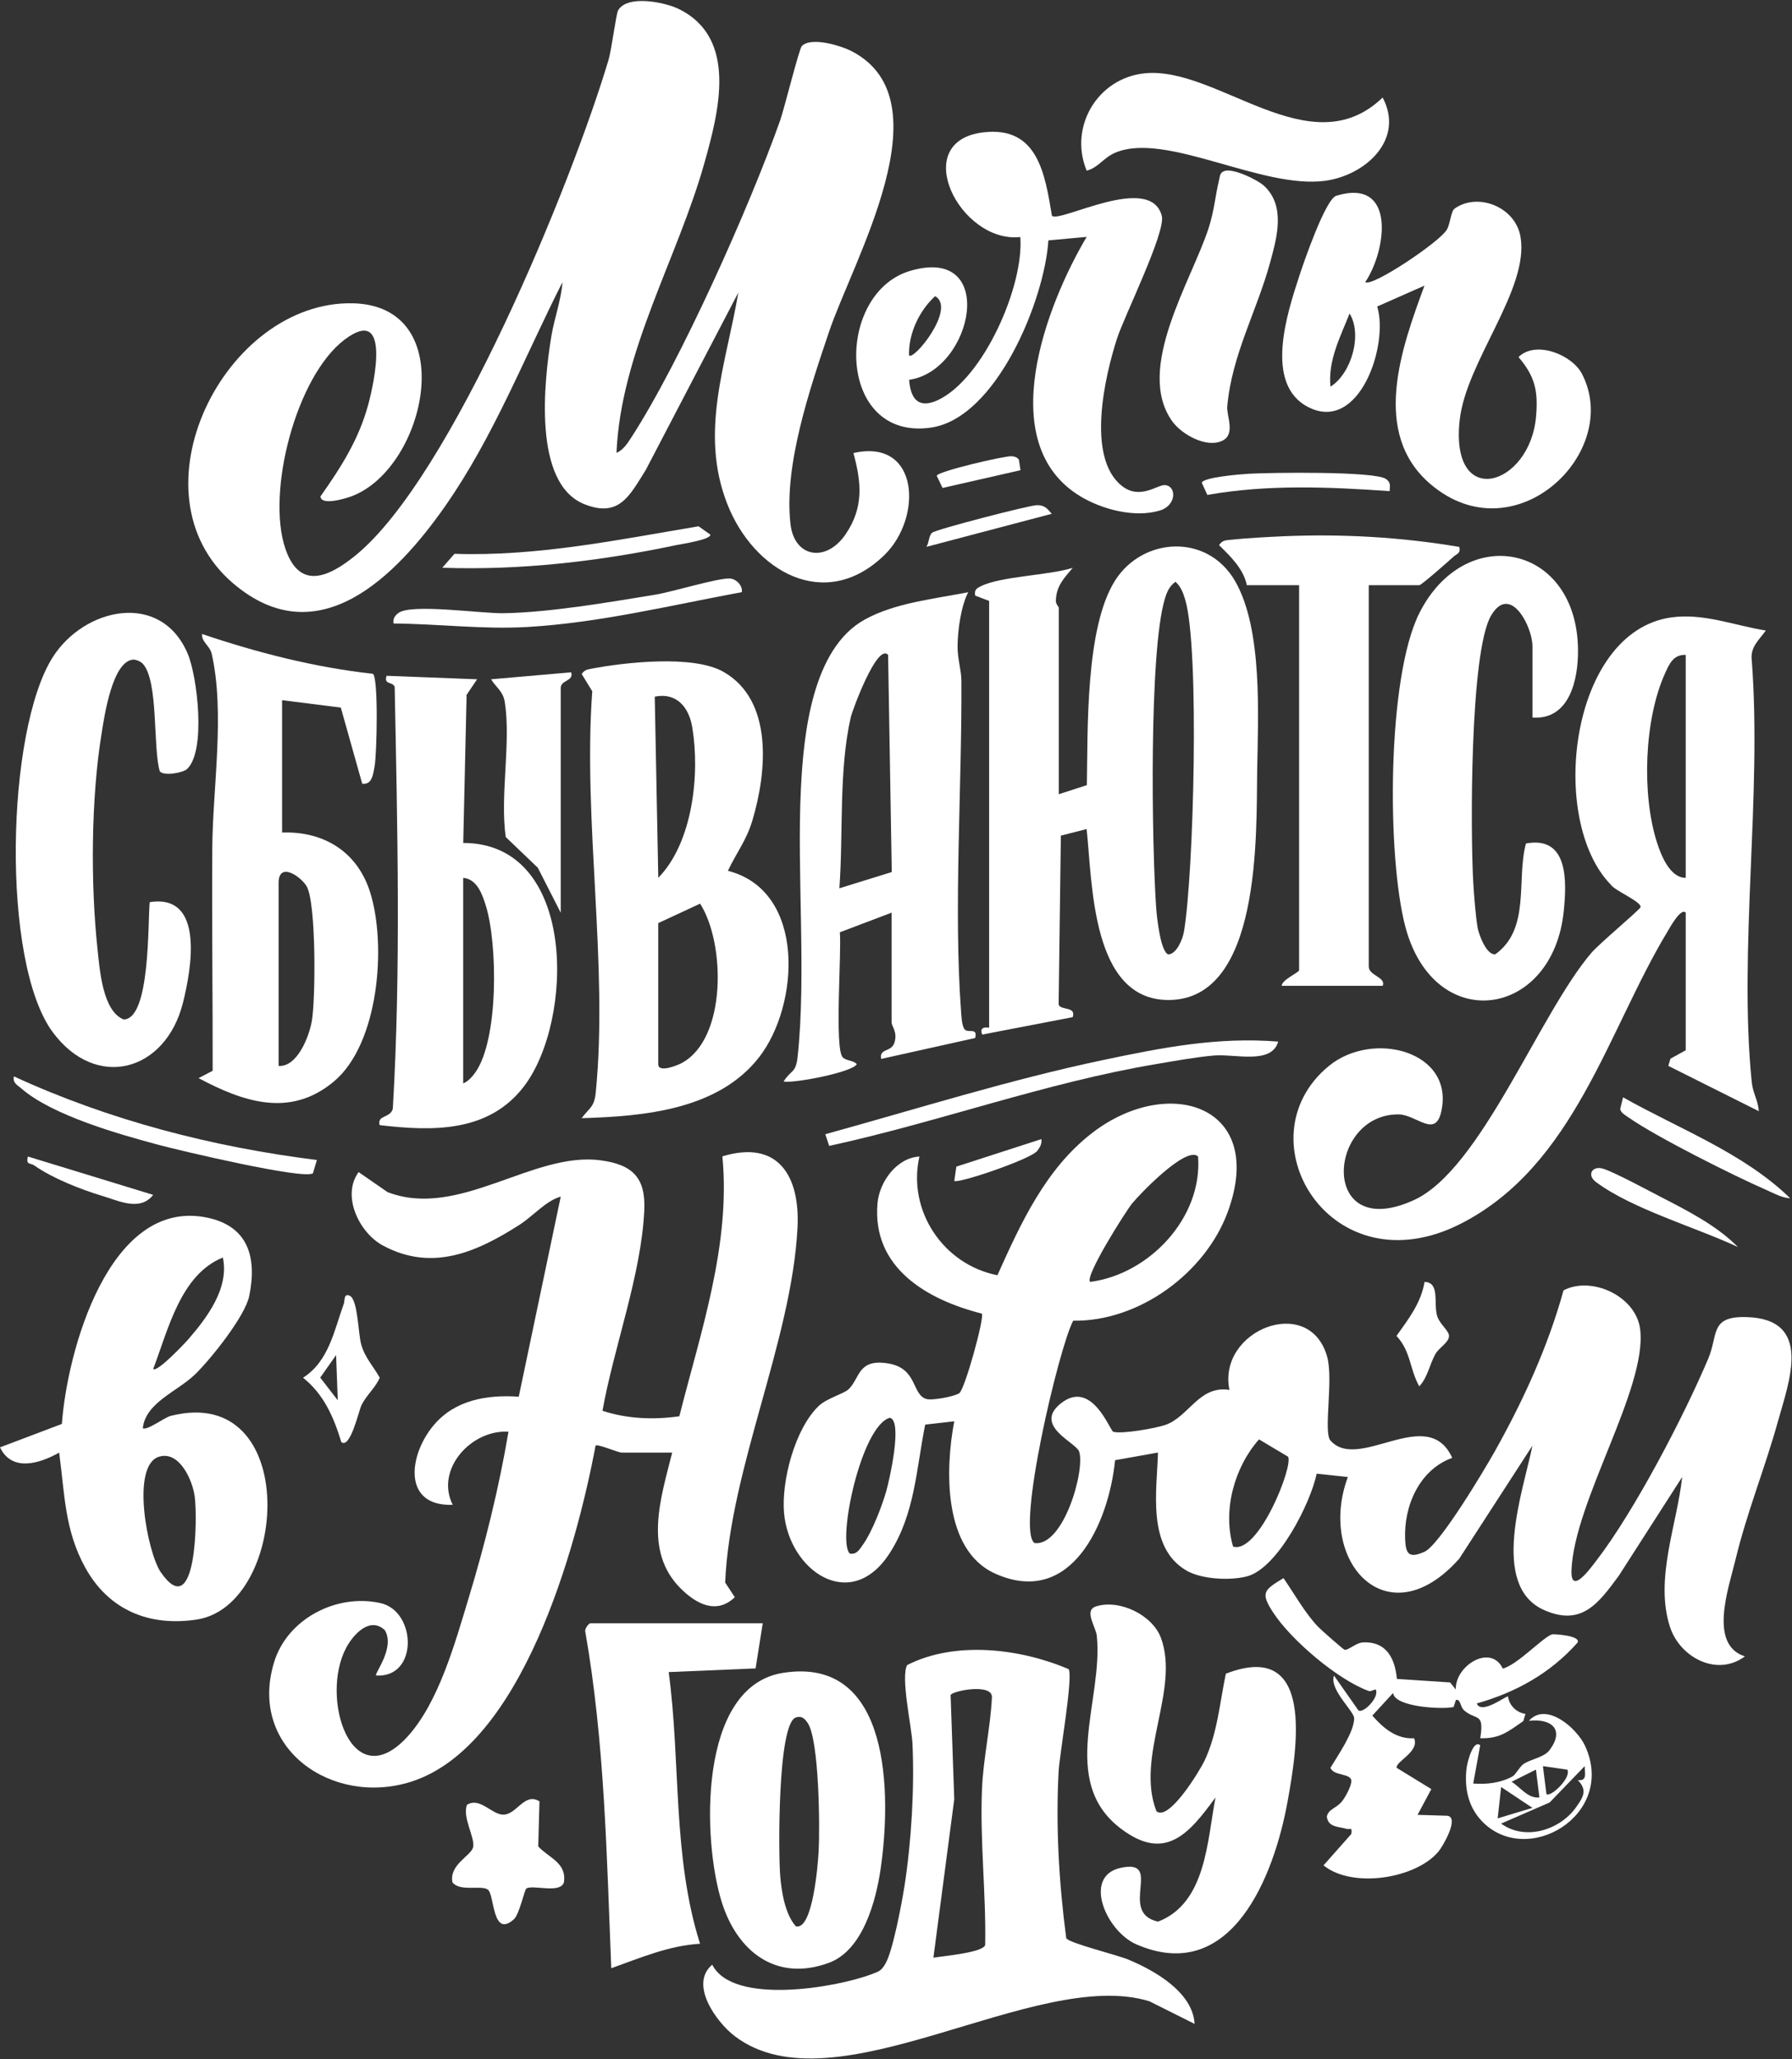 <?xml version="1.0" encoding="UTF-8"?> <svg xmlns="http://www.w3.org/2000/svg" width="1772" height="2036" viewBox="0 0 1772 2036" fill="none"><rect x="0" y="0" width="1772" height="2036" fill="#333333" stroke="none"/><path d="M1061.2 1305.74C1047 1332.51 1004.42 1513.14 1023.02 1525.59C1051.81 1529.06 1073.32 1453 1067.05 1434.99C1063.98 1426.18 1021.81 1409.71 1048.57 1387.85C1079.58 1362.52 1097.55 1414.78 1100.92 1415.62C1110.02 1417.89 1142.33 1412.18 1152.22 1408.83C1175.51 1400.94 1185.67 1369.34 1215.72 1374.17C1203.55 1315.07 1294.75 1278.91 1312.32 1341.28C1318.74 1364.05 1308.43 1415.96 1315.57 1424.14C1343.25 1455.84 1411.78 1387.69 1436.01 1441.36C1403.63 1453.01 1387.89 1488.9 1389.46 1522.18C1390.13 1536.34 1393.21 1540.99 1408.51 1534.23C1423.46 1527.63 1467.85 1453.2 1478.05 1435.03C1506.24 1384.8 1530.69 1331.46 1546.07 1275.74C1573.69 1261.24 1617.78 1281.29 1621.85 1314.23C1629.02 1372.38 1556.4 1484.62 1553.95 1552.55C1553.03 1577.96 1572.68 1550.53 1578.76 1542.63C1616.06 1494.19 1665.15 1400.17 1689.23 1343.13C1699.19 1319.53 1690.55 1301.2 1726.82 1302.16C1793.23 1303.92 1768.97 1366.08 1758.14 1405.15C1745.42 1451.02 1727.22 1495.79 1716.08 1542.18C1709.44 1569.83 1689.14 1626.04 1725.42 1637.62C1697.77 1658.25 1661.04 1638.55 1651.32 1608.43C1636 1560.98 1658.3 1507.57 1663.41 1460.28L1600.82 1557.78C1580.83 1584.87 1564.14 1608.39 1526.77 1591.77C1472.36 1567.56 1506.6 1472.8 1515.32 1429.28L1442.92 1541.09C1371.74 1621.18 1302.02 1543.22 1332.81 1460.28L1301.99 1456.98C1295.83 1486.51 1263.32 1550.63 1233.03 1558.52C1216.47 1562.84 1188.22 1561.52 1173.17 1552.74C1133.84 1529.77 1144.02 1473.9 1145.05 1436.1L1102.63 1443.65C1096.55 1504.92 1059.79 1589.68 984.13 1555.81C932.16 1532.55 934.7 1451.9 943.61 1405.18L914.86 1408.48C906 1452.42 904.77 1496.89 879.63 1535.76C841.16 1595.25 780.39 1552.89 775.31 1496.02C772.49 1464.41 786.03 1412.47 809.63 1390C817.74 1382.27 834.66 1377.99 839.39 1373.27C850.54 1362.17 848.32 1343.11 878.25 1347.99C907.46 1352.75 901.5 1378.84 915.98 1383.14C921.83 1384.88 943.88 1380.65 948.57 1377.4C954.07 1373.58 973.67 1302.65 970.88 1298.73C916.88 1285.06 862.17 1253.57 867.7 1189.72C869.54 1168.43 886.7 1144.68 909.17 1143.43C897.05 1196.65 932.52 1250.24 986.29 1260.79C1009.5 1209.14 1034.07 1155.33 1080.26 1119.89C1155.51 1062.15 1252.94 1092.9 1213.95 1198.47C1191.74 1258.62 1126.33 1306.76 1061.19 1305.74H1061.2ZM1184.71 1143.4C1173.35 1132.28 1126.92 1180.58 1119.36 1189.98C1112.99 1197.89 1072.2 1262.29 1077.97 1267.37C1135.95 1259.99 1189.25 1204.28 1184.71 1143.4ZM840.34 1536.02C847.34 1537.21 850.13 1531.58 853.52 1526.85C862.24 1514.69 872.27 1488.78 876.44 1474C879.43 1463.42 892.95 1404.49 879.87 1401.73C851.43 1409.74 827.44 1524.09 840.34 1536.02ZM1273.69 1440.21L1244.96 1423.06C1220.64 1450.54 1208.77 1493.13 1219.31 1529.05C1244.43 1536.89 1279.09 1449.28 1273.69 1440.21Z" fill="white"></path><path d="M609.6 447.7C616.16 445.02 620.31 438.57 624.02 432.88C672.53 358.34 741.37 204.05 771.5 118.85C775.43 107.73 790.21 48.25 792.88 45.52C802.19 36.05 831.9 45.19 842.76 50.92C935.72 99.94 843.64 256.95 819.53 328.75C800.93 384.14 774.85 460.33 781.69 518.38C785.58 551.37 817 556.51 836.29 528.05C854.17 501.67 851.87 477.03 843.89 447.92C909.37 433 912.47 512.03 874.38 548.92C815.35 606.1 744.94 564.15 719.15 498.26C691.34 427.18 718.05 360.29 730.07 289.29L638.56 464.64C622.85 489.55 612.44 512.4 577.75 498.43C526.56 477.82 538.07 376.67 545.05 333.24C547.92 315.38 554.85 297.04 556.2 278.95C518.59 353.07 488.08 431.98 440.17 500.44C392.16 569.04 314.83 648.46 230.69 576.88C126.14 487.94 222.25 296.96 349 299.86C456.08 302.31 421.91 462.64 347.73 490.64C342.72 492.53 317.39 500.53 316.92 490.76C337.21 461.92 354.67 434.72 364.07 400.21C370.44 376.85 386.41 301.4 340.87 335.69C292.74 371.93 263.13 486.84 282.22 542.57C296.16 583.28 324.33 571.18 351.31 549.33C446.5 472.21 565.54 180.51 601.72 59.27C604.84 48.81 609.19 13.69 611.22 10.22C620.39 -5.45 657.4 2.13 671.23 8.91C730.03 37.73 710.66 110.94 696.58 161.02C669.98 255.69 613.94 347.77 609.6 447.69V447.7Z" fill="white"></path><path d="M664.67 1436.15H614.73C611.17 1436.15 590.97 1427.32 588.92 1429.24C570.06 1529.83 516.25 1726.81 406.33 1761.59C328.75 1786.13 245.1 1728.76 271 1643.48C284.04 1600.53 332.84 1575.13 376.36 1584.97C411.97 1593.02 413.85 1659.09 371.94 1656.55C369.89 1654.71 390.92 1629.31 380.56 1611.74C365.97 1597.94 349.68 1615.48 342.47 1628.84C315.89 1678.11 347.5 1777.72 402.99 1716.91C433.79 1683.16 449.97 1624.27 463.18 1580.79C479.59 1526.75 493.39 1471.2 502.79 1415.49C465.98 1413.19 430.06 1452.83 447.68 1487.79C397.63 1489.55 403.98 1438.41 429.02 1408.86C450.18 1383.9 481.86 1378.77 512.97 1380.87L554.49 1183.04C539.5 1187.36 527.37 1202.18 513.57 1211.01C471.52 1237.9 427.35 1257.63 378.63 1231.41C355.11 1218.75 337.49 1182.17 354.61 1158.82L383.22 1178.61C453.65 1205.68 526.86 1138.27 593.77 1147.16C625.69 1151.4 638.59 1164.4 637.09 1196.74C634.12 1260.44 607.01 1331.78 595.76 1394.8C620.13 1402.82 646.47 1403.88 671.76 1400.21C692.82 1316.99 722.71 1230.62 714.32 1143.25C769.62 1126.48 791.25 1162.78 788.6 1214C782.79 1325.89 721.92 1451.58 717.07 1564.61L726.6 1579.11C708.49 1596.61 688.29 1585.61 673.19 1570.59C635.9 1533.51 653.44 1480.97 664.68 1436.18L664.67 1436.15Z" fill="white"></path><path d="M1666.89 902.32C1662.17 896.89 1650.68 918.05 1649.09 920.68C1590.13 1018.01 1557.24 1151.76 1445.33 1209.42C1316.16 1275.98 1226.31 1126.07 1313.97 1053.95C1357.7 1017.97 1439.11 1039.5 1425.03 1099.59C1418.99 1125.39 1400.44 1101.84 1382.79 1101.77C1312.02 1101.46 1304.51 1229.37 1398.25 1186.44C1464.6 1156.06 1522.07 1002.06 1573.82 941.83C1581.47 932.93 1620.69 900.08 1622.11 897.11C1624.53 892.06 1596.2 880.32 1592.89 874.73C1530.47 810.93 1552.14 624.84 1652.3 610.47C1684.39 605.87 1714.98 618.46 1746.12 623.38C1739.57 632.62 1730.64 639.55 1732.18 652.45C1742.49 785.77 1719.03 938.52 1732.16 1069.53C1733.33 1081.24 1738.47 1087.67 1739.21 1098.61L1649.7 1053.8L1651.81 1046.72L1666.91 1038.35V902.31L1666.89 902.32ZM1666.89 647.46C1654.51 647 1650.48 656.75 1646.19 666.33C1625.82 711.81 1623.32 785.35 1638.39 832.67C1642.45 845.4 1651.26 868.02 1666.9 867.88V647.46H1666.89Z" fill="white"></path><path d="M1046.96 785.22L1074.73 776.24C1075.76 721.82 1073.06 620.6 1102.62 573.97C1129.91 530.93 1193.99 526.99 1221.39 574.63C1248.89 622.46 1243.96 708.96 1243.13 762.69C1242.18 824.17 1247.39 988.63 1155.45 988.67C1079.06 988.7 1080.3 873.22 1074.5 819.66L1049.02 826.17L1046.82 993.02C1048.32 999.29 1064.43 994.55 1060.75 1005.62L971.22 1022.86C967.54 1013.37 978.09 1016.48 978.09 1015.99V594.09L964.31 588.89C963.25 583.13 965.6 581.68 970.3 579.4C990.4 569.63 1037.23 568.9 1060.76 561.4C1052.02 571.81 1044.39 579.33 1044.07 594.2C1044 597.29 1046.98 599.9 1046.98 600.97V785.23L1046.96 785.22ZM1162.34 575.2C1156.19 579.71 1153.94 585.13 1151.82 592.17C1136.02 644.64 1138.96 836 1143.25 897.3C1143.84 905.76 1147.47 941.76 1155.49 943.64C1163.92 942.78 1169.55 928.04 1170.74 921.06C1180.33 865.11 1186.38 641.66 1172.02 593C1170.1 586.51 1167.66 579.79 1162.34 575.2Z" fill="white"></path><path d="M1056.71 1650.25C1061.35 1657.78 1047.71 1734.68 1046.82 1751.14C1043.85 1806.1 1047.2 1861.83 1054.32 1916.13C1055.85 1920.8 1104.48 1932.67 1115.73 1937.38C1141.91 1948.34 1179.4 1969.48 1181.27 2000.96L1136.52 1978.58C1023.86 1944.06 825.58 2088.36 726.59 2013.11C708.31 1999.21 681.25 1961.73 704.3 1942.44C724.65 1982.77 826.77 1965.16 861.81 1951.86C869.15 1949.08 871.27 1948.72 875.53 1941.47C882.96 1928.84 891.92 1880.64 894.49 1864C901.23 1820.45 904.33 1767.75 902.28 1723.76C901.52 1707.56 890.33 1657.44 897.09 1646.18C944.63 1621.96 1009.09 1629.83 1056.71 1650.25ZM922.99 1935.52C932.82 1933.84 971.63 1930.58 974.19 1923.04C975.13 1871.42 968.85 1820.08 971.05 1768.36C972.32 1738.55 979.42 1707.73 980.85 1678.12C981.54 1663.74 941.14 1671.78 940 1675.9L943.61 1778.8L922.99 1935.52Z" fill="white"></path><path d="M719.78 860.94C797.39 880.82 790.56 993.89 750.69 1045.17C710.15 1097.3 636.82 1103.72 575.13 1105.49C583.4 1094.59 587.65 1094.67 589.12 1079.9C601.6 953.82 576.29 811.24 585.65 683.44L575.2 666.4C577.62 662.85 579.76 662.09 583.82 661.31C618.2 654.7 685.45 647.31 715.18 664.12C765.11 692.35 758.19 763.65 744 811.16C738.09 830.95 728.21 843.11 719.79 860.94H719.78ZM650.93 867.88C685.15 832.85 692.28 765.07 684.51 718.89C681.16 698.97 668.83 684.4 647.44 688.77L650.93 867.88ZM650.89 912.65V1052.13C650.89 1061.11 669.84 1053.27 673.96 1051.08C718.82 1027.22 717.35 932.44 692.29 893.42L650.89 912.65Z" fill="white"></path><path d="M141.18 1412.01C145.28 1414.7 162.53 1401.45 168.63 1399.89C298.04 1366.86 285.97 1587.49 194.34 1601.24C147.15 1608.32 107.35 1591.61 84.3 1549.86C63.78 1512.7 64.03 1476.95 58.49 1436.16C39.2 1447.04 11.7 1455.53 0.02 1430.95L61.19 1407.8C66.31 1336.57 107.41 1185.31 203.35 1203.54C245.23 1211.5 254.42 1242.68 246.44 1281.37C242.29 1301.47 208.33 1343.82 192.94 1358.75C175.26 1375.9 143.91 1386.65 141.2 1412.02L141.18 1412.01ZM220.36 1243.29C178.5 1260.12 166.23 1314.87 151.5 1353.45C155.36 1357.13 182.43 1328.43 186.03 1324.3C204.73 1302.85 226.88 1273.35 220.36 1243.29ZM157.38 1440.16C128.92 1448.71 145.93 1535.5 158.98 1554.4C194.5 1605.87 195.35 1500.11 192.54 1479.51C190.31 1463.16 177.31 1434.18 157.38 1440.17V1440.16Z" fill="white"></path><path d="M881.65 902.32L830.46 921.73C832.34 940.85 824.98 1037.05 833.33 1045.35C836.98 1048.98 844.31 1048.36 847.19 1052.12C843.61 1059.79 786.44 1071.13 774.85 1069.32C781.91 1057.75 786.92 1061.28 788.66 1045.31C797.48 964.47 787.87 863.4 791.96 779.91C794.61 725.83 803 641.16 855.25 612.44C885.37 595.88 924.04 592.13 957.42 585.49C950.3 599.17 947.04 622.86 946.88 638.72C946.75 651.53 950.61 662.23 950.67 673.14C951.3 778.1 942.78 897.87 950.38 1000.61C950.74 1005.42 951.1 1013.68 953.64 1017.39C956.9 1022.17 967.1 1015.09 964.29 1026.24L871.33 1046.93C869.14 1036.15 881.48 1040.6 884.49 1030.76C887.73 1020.2 881.64 1014.77 881.64 1010.78V902.29L881.65 902.32ZM878.19 647.48C867.36 635.3 842.69 702.9 841.35 708.76C829.22 761.76 834.02 823.75 830.01 878.22L881.81 862.16L878.19 647.47V647.48Z" fill="white"></path><path d="M278.94 823.11C320.4 821.65 353.54 842.26 366.07 882.35C382.36 934.46 374.69 1031.77 330.33 1069.09C287.2 1105.38 240.84 1089.62 196.35 1065.91L210.29 1058.64C210.4 985.27 209.42 911.84 209.92 838.46C210.33 778.74 222.61 705.2 209.36 646.44C207.54 638.35 199.33 635.05 199.75 626.81C254.58 645.31 310.93 659.78 368.72 666.17C374.36 669.97 372.67 745.85 370.38 757.84C369 765.05 368.06 776.16 358.19 774.88L337.01 699.58L278.94 692.23V823.1V823.11ZM275.49 1053.86C294.09 1055.05 305.74 1024.65 308.39 1009.27C312.1 987.73 312.75 892.86 303.24 876.29C297.86 866.92 275.49 851.06 275.49 873.05V1053.86Z" fill="white"></path><path d="M1040.21 213.38C1048.41 220.5 1137.51 170.7 1148.82 213.36C1153.04 229.3 1111.82 312.21 1104.53 334.78C1092.56 371.81 1073.93 451.93 1109.15 480.23C1127.23 494.75 1144.46 479.01 1152.04 479.6C1163.53 480.49 1163.52 499.67 1147.02 504.7C1122.19 512.27 1089.55 503.68 1067.92 490.47C982.14 438.05 1034.46 301.83 1074.52 234.21L1036.67 237.66C1033.07 296 985.5 413.5 920.41 422.79C826.67 436.17 825.04 290.14 899.84 267.86C987.24 241.82 962.39 366.39 898.98 375.52C900.39 394.58 908.39 404.56 927.6 395.48C972.49 374.27 1012.63 282.83 1008.92 234.33C949.35 240.99 897.76 139.25 972.83 130.79C1026.27 124.77 1033.28 171.96 1040.21 213.39V213.38ZM898.9 351.27C903.28 357.19 945.88 304.87 924.7 292.79C909.15 306.96 898.25 329.73 898.9 351.27Z" fill="white"></path><path d="M471.79 671.59L461.4 686.97L458.06 833.41C571.08 833.4 567.68 1009.5 518 1074.23C482.96 1119.88 427.68 1118.49 375.39 1112.39C372.66 1102.2 385.96 1105.66 388.43 1096.19C396.53 958.42 392.95 817.39 390.27 679.13C387.99 673.31 379.32 677.5 382.27 668.14L471.78 671.58L471.79 671.59ZM458.03 1071.08C462.64 1069.43 467.06 1064.43 469.86 1060.52C493.34 1027.8 492.06 932.68 480.41 895.43C476.93 884.31 471.88 869.23 458.03 867.87V1071.07V1071.08Z" fill="white"></path><path d="M1350.04 278.91C1356.39 284.22 1423.74 239.19 1430.71 227.03C1434.21 220.92 1434.69 208.91 1438.33 206.29C1460.94 190 1498.3 204.2 1503.51 233.95C1512.59 285.81 1449.79 357.14 1443.39 415.33C1433.55 504.89 1513.03 480.79 1518.92 411.68C1521.07 386.4 1517.86 372.18 1501.58 353.03C1518.78 336.11 1554.55 350.89 1564.25 369.52C1604.56 446.93 1498.12 549.75 1414.64 478.76C1355.22 428.23 1385.85 344.08 1408.56 282.4L1361.83 303.03C1373.5 340.91 1344.15 428.4 1293.63 402.48C1249.46 379.81 1273.1 308.98 1284.51 273.71C1289.05 259.68 1310.69 196.76 1321.39 193.52C1381.07 175.43 1371.04 247.81 1350.01 278.91H1350.04ZM1315.63 382.27C1336.22 369.45 1347.43 330.91 1334.52 309.96C1325.41 333.06 1312.98 356.35 1315.63 382.27Z" fill="white"></path><path d="M185.07 760.22C180.72 764.3 161.53 767.46 158 762.54C151.05 739.56 156.96 672.68 141.05 656.09C138.95 653.9 135.54 652.55 132.52 652.11C110.97 652.25 103 709.51 100.4 725.52C90.01 789.56 89.5 873.72 96.43 938.44C98.66 959.25 101.51 999.58 122.22 1007.89C148.76 1007.88 146.08 912.12 148.03 891.97C202.81 883.24 189.25 958.57 180.79 991.89C163.62 1059.48 95.17 1078.46 52.2 1020.55C0.87 951.36 5.96 722.38 52.16 649.75C83.4 600.64 158.97 584.03 185.54 646.13C195.21 668.73 203.88 742.56 185.05 760.22H185.07Z" fill="white"></path><path d="M1515.36 709.45V638.85C1515.36 619.83 1493.55 576.53 1474.56 608.38C1453.29 644.04 1454.01 824.81 1456.85 873.01C1457.57 885.2 1459.16 905.5 1461.08 917C1462.18 923.62 1470 944.93 1478.73 943.39C1513.77 918.12 1499.17 869.53 1508.95 833.92C1550.91 826.17 1549.31 870.9 1546.33 900.56C1535.59 1007.19 1418.05 1023.83 1389.63 916.12C1371.36 846.87 1371.38 670.02 1403.49 606.19C1448.96 515.8 1559.3 538.03 1560.4 642.24C1560.71 671.64 1552.2 711.92 1515.36 709.45Z" fill="white"></path><path d="M1143.55 1790.75C1155.92 1801.05 1186.54 1750.4 1191.19 1740.53C1203.91 1713.48 1206.09 1683.57 1212.17 1654.74C1300.91 1620.32 1282.64 1728.96 1273.19 1781.2C1260.03 1853.96 1217.99 1963.12 1123.83 1922.4C1093.67 1909.36 1070.36 1855.07 1108 1846.72C1151.52 1837.07 1104.84 1890.92 1145.1 1899.87C1192.64 1881.66 1193.67 1820.13 1201.92 1777.12C1175.68 1813.08 1152.03 1841.43 1107.84 1807.52C1046.74 1760.63 1091.16 1680.8 1084.57 1617.25C1083.67 1608.55 1071.52 1592.15 1083.66 1588.24C1106.72 1580.81 1139.48 1596.5 1147.96 1619.3C1167.02 1670.54 1122.45 1736.76 1143.55 1790.75Z" fill="white"></path><path d="M1232.94 578.58C1229.6 562.33 1216.71 550.05 1205.46 538.97C1208.72 533.99 1212.06 534.19 1217.27 533.63C1232.16 532.04 1253.6 530.87 1268.94 530.2C1327.09 527.66 1385.83 531.04 1443.01 540.72C1444.62 547.28 1440.6 547.35 1437.24 550.41C1433.04 554.24 1405.62 578.58 1403.42 578.58H1353.48V955.71C1353.48 964.61 1370.78 966.11 1367.26 974.65H1267.38C1267.69 968.45 1284.6 961.55 1284.6 959.15V578.58H1232.94Z" fill="white"></path><path d="M773.99 1653.96C881.7 1636.65 881.3 1775.16 870.87 1847.28C866.21 1879.48 853.23 1928.29 819.56 1940.62C767.53 1959.68 729.29 1929.52 713.88 1881.17C694.48 1820.34 689.85 1667.48 773.99 1653.96ZM787.06 1697.98C768.71 1703.84 769.72 1833.28 771.49 1854.55C772.81 1870.42 776.23 1892.37 786.99 1904.54C803.95 1908.51 808.84 1841.89 809.49 1830.66C810.83 1807.26 810.08 1720.18 798.64 1703.41C795.67 1699.05 792.7 1696.17 787.06 1697.97V1697.98Z" fill="white"></path><path d="M754.22 1604.91L747.17 1649.51L661.22 1653.14C673.28 1742.35 664.73 1834.87 692.23 1921.74C661.31 1923.52 633.08 1935.75 604.44 1945.91C599.91 1834.92 597.99 1722.76 578.75 1613.16C577.97 1610.29 582.25 1604.91 583.73 1604.91H754.21H754.22Z" fill="white"></path><path d="M1381.29 1659.91L1433.95 1663.37L1439.55 1670.33C1438.69 1646.97 1474 1624.7 1486.03 1649.67C1500.5 1646.09 1526.62 1617.73 1535 1615.81C1536.31 1615.51 1562.76 1616.82 1560.1 1623.8C1533.33 1654.13 1499.08 1673.19 1460.28 1684.16C1464.72 1695.76 1489.76 1676.19 1491.18 1677.23C1492.32 1686.19 1499.56 1693.13 1508.45 1694.51L1506.28 1701.62C1491.12 1712.06 1483.12 1719.08 1463.73 1718.55C1467.86 1692.64 1459.8 1701.24 1448.01 1691.19C1443.42 1687.27 1444.66 1679.58 1439.65 1680.72L1437.39 1687.65C1427.52 1690.24 1379.02 1687.99 1377.55 1673.82L1357.01 1696.17C1367.72 1708.44 1380.79 1719.6 1398.29 1718.58C1404.04 1731.82 1379.72 1741.64 1381.07 1747.79L1415.36 1768.84L1401.73 1794.3L1431.14 1795.18C1443.52 1796.78 1426.58 1825.62 1422.44 1830.56C1399.79 1857.61 1336.98 1867.27 1308.75 1844.23L1336.23 1813.21C1337.44 1805.6 1334.95 1809.24 1331.24 1808.08C1323.91 1805.79 1313.32 1806.87 1312.02 1796.05C1313.58 1788.29 1321.82 1787.86 1327.47 1780.35C1330.76 1775.98 1335.68 1766.78 1336.25 1761.5C1337.19 1752.75 1318.85 1756.37 1315.6 1747.77C1322.77 1735.79 1338.87 1712.75 1339.07 1698.94C1339.17 1691.87 1314.24 1670.47 1319.09 1656.58L1343.23 1690.99C1348.19 1694.54 1364.48 1677.5 1360.35 1670.35C1358.09 1670.57 1355.52 1672.59 1353.28 1671.77C1322.93 1660.77 1276.69 1621.48 1259.03 1594.35C1246.28 1574.75 1249.43 1572.2 1269.15 1560.24C1280.02 1575.86 1290.27 1594.64 1303.47 1608.44C1306.47 1611.58 1327.58 1630.14 1329.38 1630.96C1332.61 1632.43 1340.51 1624.03 1348.27 1623.75C1371.06 1622.95 1379.42 1639.69 1381.3 1659.91H1381.29Z" fill="white"></path><path d="M1367.22 96.42C1389.27 138.12 1350.03 173.49 1310.14 178.78C1247.53 187.08 1153 130.02 1103.11 150.84C1090.94 155.92 1086.23 165.75 1074.55 168.73C1056.7 125.73 1085.12 77.33 1131.72 72.5C1203.92 65.02 1295.56 165.51 1367.22 96.42Z" fill="white"></path><path d="M1211.02 169C1219.51 166.25 1243.65 177.72 1250.32 184.07C1271.3 204.07 1262.73 234.5 1256.08 259.03C1243.04 307.16 1218.05 350.83 1213.57 401.78C1212.74 411.26 1221.96 429.18 1208.85 435.66C1193.21 443.4 1168.5 429.6 1159.12 416.47C1122.02 364.51 1178.25 277.73 1195.1 225.6C1200.8 207.96 1201.58 194.07 1205.55 177.5C1206.49 173.56 1206.29 170.52 1211.02 168.99V169Z" fill="white"></path><path d="M554.46 902.32L531.77 857.85L500.07 827.55C494.3 786.43 505.44 733.78 499.16 694.14C497.45 683.38 490.67 679.75 485.59 671.6L564.78 664.69C567.66 673.6 554.47 672.14 554.47 680.17V902.31L554.46 902.32Z" fill="white"></path><path d="M533.45 1780.95L532.22 1825.52C542.71 1836.89 560.56 1841.62 557.63 1861.03C553.91 1872.62 526.87 1863 520.49 1867.13C518.54 1868.39 513.7 1892.67 508 1897.68C486.45 1916.64 489.15 1872.86 482.35 1868.16C475.61 1863.5 454.71 1870.53 447.42 1861.04C443.87 1843.54 465.79 1834.8 467.81 1826.38C470.05 1817.04 456.86 1796.57 461.79 1784.35C474.6 1776.4 486.1 1794.06 497.63 1794.09C511.1 1794.12 518.59 1771.65 533.43 1780.94L533.45 1780.95Z" fill="white"></path><path d="M1263.94 1029.79C1257.37 1052.86 1221.24 1041.74 1200.26 1043.57C1182.08 1045.16 1161.47 1048.96 1143.27 1052.02C1033.7 1070.41 927.99 1109.44 819.94 1132.91L816.08 1121.37C907.18 1096.22 998.42 1067.44 1091.01 1047.98C1149.1 1035.77 1203.84 1024.97 1263.94 1029.8V1029.79Z" fill="white"></path><path d="M1464.89 1800.03C1451.49 1785.72 1447.94 1767.16 1450.21 1748.12C1450.93 1742.07 1456.73 1719.56 1463.68 1725.49L1456.78 1763.35C1470.04 1764.31 1483.74 1762.79 1495.57 1756.34C1498.71 1754.63 1502.75 1746.66 1506.38 1744.14C1513.73 1739.04 1526.73 1737.64 1532.24 1730.31C1547.43 1710.09 1534.36 1698.74 1511.9 1701.32C1528.63 1682.16 1559.25 1708.14 1567.6 1726.59C1598.48 1794.87 1509.14 1847.29 1464.88 1800.04L1464.89 1800.03ZM1549.8 1749.6L1525.71 1746.14L1529.16 1773.67C1533.18 1777.4 1554.15 1757.55 1549.8 1749.61V1749.6ZM1567 1746.13L1532.36 1782.06L1484.38 1802.92C1507.99 1820.16 1542.11 1809.45 1558.16 1787.21C1565.62 1776.87 1569.96 1769.87 1560.18 1759.97C1569.67 1760.97 1567.1 1753.5 1567 1746.13ZM1518.78 1749.58L1494.71 1761.6C1503.61 1767.08 1510.87 1778.35 1522.23 1777.1L1518.79 1749.58H1518.78ZM1515.35 1787.4L1484.4 1766.78L1480.94 1797.76L1515.35 1787.4Z" fill="white"></path><path d="M733.54 585.44C663.85 598.31 592.81 615.74 521.71 619.87C477.41 622.44 433.31 616.76 389.16 616.44C388.24 611.86 390.64 608.46 394.12 605.93C406.92 596.65 476.2 606.63 497.8 606.28C543.53 605.54 602.29 595.41 648.17 587.9C664.83 585.17 710.19 571.3 721.71 571.94C727.82 572.28 734.55 578.73 733.54 585.44Z" fill="white"></path><path d="M313.36 1146.87L309.38 1160.08C299.28 1166.27 177.91 1137.52 157.65 1132.1C117.73 1121.42 51.72 1102.86 20.9 1075.98C16.95 1072.53 12.38 1070.69 13.77 1064.2C108.05 1107.65 210.26 1134.01 313.35 1146.87H313.36Z" fill="white"></path><path d="M337.53 1425.81C330 1401.06 320.29 1378.59 299.66 1362.11C325.25 1345.81 330.32 1315.56 340.04 1288.78C340.95 1286.26 339.79 1277.94 346.05 1281.21C353.89 1285.31 354.24 1318.55 357.05 1328.77C360.79 1342.34 368.99 1350.5 375.51 1362.11C371.21 1372.11 362.51 1379.09 357.54 1389.05C354.72 1394.71 346.55 1432.51 337.54 1425.82L337.53 1425.81ZM334.01 1384.47L332.34 1339.73L316.65 1362L334.01 1384.47Z" fill="white"></path><path d="M437.36 561.32L449.38 547.54C531.03 550.27 610.92 533.72 690.76 520.33L702.49 528.63C702.62 533.65 673.99 537.82 668.2 539.04C592.51 554.98 514.85 564.03 437.37 561.31L437.36 561.32Z" fill="white"></path><path d="M1374.14 485.57C1314.06 481.39 1253.47 478.76 1193.86 489.32L1188.4 477.31C1189.67 471.9 1226.03 468.91 1234.7 468.4C1255 467.21 1359.98 465.65 1370.62 473.61C1375.5 477.26 1374.34 480.22 1374.14 485.56V485.57Z" fill="white"></path><path d="M1770.21 1184.7C1761.76 1184.29 1753.67 1179.54 1746.02 1176.21C1714.04 1162.28 1637.65 1123.93 1610.64 1104.98C1607.54 1102.8 1602.76 1100.41 1602.1 1096.43L1604.94 1084.87C1660.3 1116.16 1724.18 1139.84 1770.21 1184.71V1184.7Z" fill="white"></path><path d="M1408.63 1267.4C1424.22 1267.82 1417.25 1288.61 1421.19 1301.29C1423.63 1309.15 1432.82 1315.67 1432.85 1320.76C1432.89 1327.19 1422.84 1332.52 1419.47 1338.53C1413.43 1349.33 1411.84 1361.64 1403.43 1370.64C1393.84 1353.62 1395.2 1336.13 1380.91 1320.77C1392.67 1304.22 1405.2 1288.28 1408.64 1267.39L1408.63 1267.4Z" fill="white"></path><path d="M1718.55 1232.92C1677.35 1213.57 1613.83 1195.32 1578.11 1168.6C1569.06 1161.83 1574.2 1152.66 1584.37 1155.23C1594.2 1157.71 1630.46 1177.31 1642.36 1183.44C1668.54 1196.92 1697.77 1211.76 1718.54 1232.93L1718.55 1232.92Z" fill="white"></path><path d="M916.09 540.66C918.75 536.53 918.39 529.34 921.78 526.64C925.96 523.31 1017.09 499.73 1025.03 499.47C1032.76 499.21 1035.51 502.68 1040 507.98L916.08 540.66H916.09Z" fill="white"></path><path d="M151.48 1181.33C138.4 1197.98 117.51 1187.23 100.65 1182.2C79.8 1175.98 51.63 1164.78 33.99 1152.32C29.91 1149.43 25.53 1152.22 27.54 1143.41L151.47 1181.33H151.48Z" fill="white"></path><path d="M1029.72 1126.2C1030.47 1130.71 1028.34 1134.33 1025.78 1137.73C1019.54 1146.03 946.72 1170.68 943.65 1167.5L945.69 1153.39L1029.72 1126.21V1126.2Z" fill="white"></path><path d="M1009.08 464.89L932.03 482.42L926.29 470.43C926.13 466.26 994.12 450.39 1000.53 451.05C1003.46 451.35 1005.68 452 1007.51 454.45L1009.09 464.89H1009.08Z" fill="white"></path></svg> 